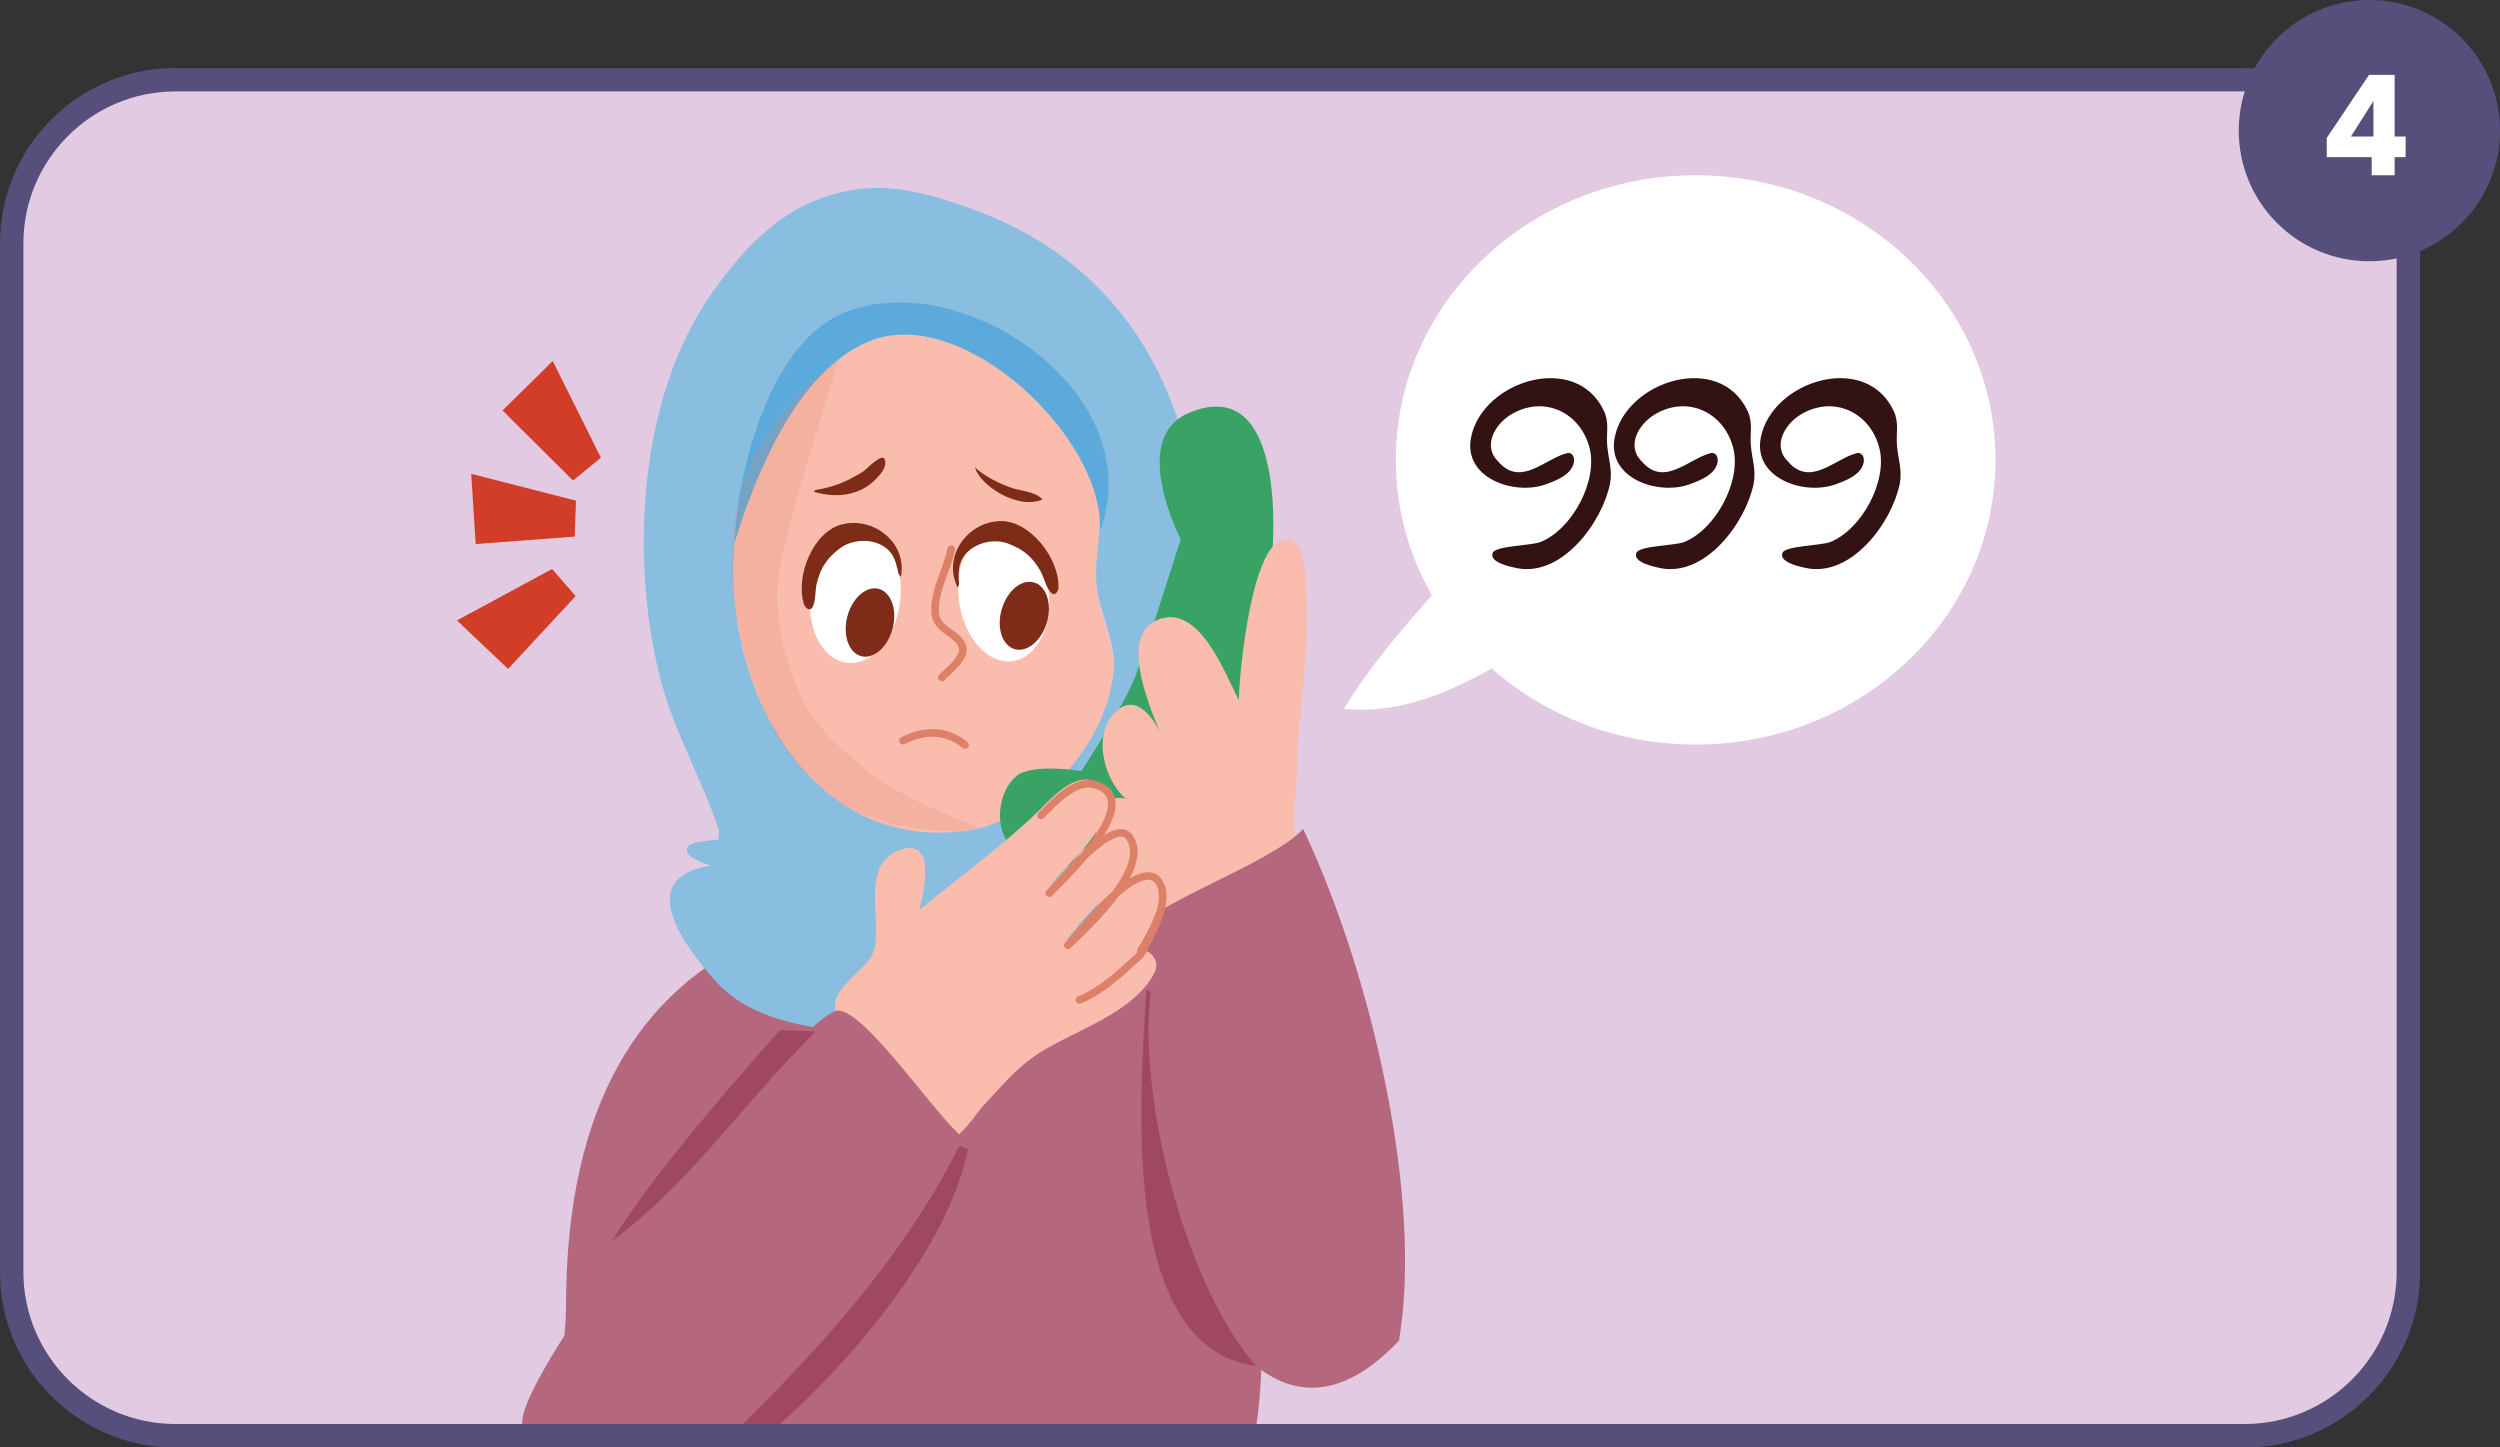 <?xml version="1.0" encoding="UTF-8"?>
<svg id="Layer_2" data-name="Layer 2" xmlns="http://www.w3.org/2000/svg" xmlns:xlink="http://www.w3.org/1999/xlink" viewBox="0 0 161.34 93.41">
  <rect x="0" y="0" width="161.34" height="93.41" fill="#333333" stroke="none"/>
  <defs>
    <style>
      .cls-1 {
        clip-path: url(#clippath);
      }

      .cls-2, .cls-3 {
        fill: none;
      }

      .cls-2, .cls-4, .cls-5, .cls-6, .cls-7, .cls-8, .cls-9, .cls-10, .cls-11, .cls-12, .cls-13, .cls-14, .cls-15, .cls-16, .cls-17, .cls-18, .cls-19 {
        stroke-width: 0px;
      }

      .cls-20 {
        clip-path: url(#clippath-1);
      }

      .cls-21 {
        clip-path: url(#clippath-4);
      }

      .cls-22 {
        clip-path: url(#clippath-3);
      }

      .cls-23 {
        clip-path: url(#clippath-2);
      }

      .cls-24 {
        clip-path: url(#clippath-7);
      }

      .cls-25 {
        clip-path: url(#clippath-8);
      }

      .cls-26 {
        clip-path: url(#clippath-6);
      }

      .cls-27 {
        clip-path: url(#clippath-5);
      }

      .cls-28 {
        clip-path: url(#clippath-9);
      }

      .cls-29 {
        clip-path: url(#clippath-12);
      }

      .cls-30 {
        clip-path: url(#clippath-10);
      }

      .cls-31 {
        clip-path: url(#clippath-11);
      }

      .cls-32 {
        opacity: .21;
      }

      .cls-3 {
        stroke: #dd8068;
        stroke-linecap: round;
        stroke-linejoin: round;
        stroke-width: .49px;
      }

      .cls-33 {
        opacity: .62;
      }

      .cls-4, .cls-5, .cls-6, .cls-7 {
        fill-rule: evenodd;
      }

      .cls-4, .cls-19 {
        fill: #fff;
      }

      .cls-5, .cls-17 {
        fill: #7e2c18;
      }

      .cls-6 {
        fill: #89bee0;
      }

      .cls-7, .cls-8 {
        fill: #fabdad;
      }

      .cls-9 {
        fill: #5caadc;
      }

      .cls-10 {
        fill: #321212;
      }

      .cls-11 {
        fill: #39a265;
      }

      .cls-12 {
        fill: #574f7b;
      }

      .cls-13 {
        fill: #e1cae2;
      }

      .cls-14 {
        fill: #dd8068;
      }

      .cls-15 {
        fill: #d13d27;
      }

      .cls-16 {
        fill: #b5677e;
      }

      .cls-18 {
        fill: #933651;
      }
    </style>
    <clipPath id="clippath">
      <polygon class="cls-2" points="132.44 6 22.2 6 22.2 92.9 132.44 93.03 132.44 6"/>
    </clipPath>
    <clipPath id="clippath-1">
      <rect class="cls-2" x="47.19" y="23.12" width="16.01" height="30.53"/>
    </clipPath>
    <clipPath id="clippath-2">
      <rect class="cls-2" x="42.89" y="22.84" width="20.69" height="31.5"/>
    </clipPath>
    <clipPath id="clippath-3">
      <rect class="cls-2" x="47.13" y="22.84" width="16.45" height="31.03"/>
    </clipPath>
    <clipPath id="clippath-4">
      <rect class="cls-2" x="73.65" y="63.89" width="7.42" height="24.28"/>
    </clipPath>
    <clipPath id="clippath-5">
      <rect class="cls-2" x="71.57" y="63.74" width="9.87" height="24.45"/>
    </clipPath>
    <clipPath id="clippath-6">
      <rect class="cls-2" x="73.45" y="63.74" width="7.99" height="24.45"/>
    </clipPath>
    <clipPath id="clippath-7">
      <rect class="cls-2" x="42.98" y="73.93" width="19.49" height="22.78"/>
    </clipPath>
    <clipPath id="clippath-8">
      <rect class="cls-2" x="42.89" y="73.62" width="19.75" height="23.51"/>
    </clipPath>
    <clipPath id="clippath-9">
      <rect class="cls-2" x="42.89" y="73.62" width="19.75" height="23.51"/>
    </clipPath>
    <clipPath id="clippath-10">
      <rect class="cls-2" x="39.5" y="66.48" width="13.15" height="13.62"/>
    </clipPath>
    <clipPath id="clippath-11">
      <rect class="cls-2" x="39.14" y="66.09" width="13.63" height="14.1"/>
    </clipPath>
    <clipPath id="clippath-12">
      <rect class="cls-2" x="39.14" y="66.09" width="13.63" height="14.1"/>
    </clipPath>
  </defs>
  <g id="Layer_1-2" data-name="Layer 1-2">
    <path class="cls-13" d="m.3,16.21c0-6.41,5.05-11.6,11.29-11.6h133.09c6.23,0,11.29,5.2,11.29,11.6v65.1c0,6.41-5.05,11.6-11.29,11.6H11.59c-6.23,0-11.29-5.2-11.29-11.6V16.21Z"/>
    <g class="cls-1">
      <g>
        <path class="cls-16" d="m77.87,59.12c-21.79-3.65-41.34-1.2-41.34,25.18,0,2.86-1.24,9.47.37,11.89,1.21,1.81,40.78,2.98,42.65.27,4.53-6.56-.49-29.87-1.08-37.95"/>
        <path class="cls-8" d="m57.11,20.94c-1.34.89-3.1,1.07-4.32,2.11-2.66,2.29-4.5,7.22-5.15,10.59-1.75,9.05,3.76,21.7,14.73,20.18,4.63-.64,9.11-5.66,9.49-10.3.18-2.12-1.01-3.78-1.11-5.8-.12-2.31.65-4.56.28-6.92-1.03-6.59-6.34-9.95-12.66-9.95"/>
        <path class="cls-6" d="m46.36,54.18c-.4.07-1.9.09-2.02.56-.15.62,1.11.95,1.51,1.12-5.01.79-1.67,5.23.36,7.49,2.38,2.65,6.63,3.14,10.01,3.3,6.35.3,11.29-2.47,16.39-5.7.84-.53,4.81-3.95,3.99-5.07-.9-1.24-3.21-.27-4.42-.89.96-.07,2.6-.31,2.79-1.53.15-.96-1.58-.51-2.08-.55,2.64-2.59,3.05-6.59,3.76-10.11,2.41-12.02-1.25-24.5-13.43-29.12-2.15-.82-4.83-1.7-7.16-1.53-4.68.34-7.52,3.13-10.07,6.7-4.75,6.64-5.37,17.09-3.38,24.93.87,3.41,2.69,6.5,3.79,9.79m10.71-32.84c-1.34.89-3.1,1.07-4.32,2.11-2.66,2.29-4.5,7.22-5.15,10.59-1.75,9.05,3.76,21.7,14.73,20.18,4.63-.64,9.11-5.66,9.49-10.3.18-2.12-1.01-3.78-1.11-5.8-.12-2.31.65-4.56.28-6.92-1.03-6.59-6.34-9.95-12.66-9.95"/>
        <path class="cls-11" d="m81.81,38.26c-.34,5.23-3.69,12.69-7.89,15.92-2.11,1.63-6.61,2.61-8.74.33-1.04-1.12-.76-3.41.38-4.4,1.01-.89,4.23-.35,4.23-.35,0,0,2.82-4.33,3.48-6.1.95-2.53,2.93-8.87,2.93-8.87,0,0-3.39-6.51.54-8.15,6.24-2.61,5.71,8.22,5.07,11.57"/>
        <path class="cls-8" d="m83.73,48.45c.1,2.01-.51,4.3-.05,6.26-2.94,1.2-5.5,2.9-8.34,4.42-.79.42-2.45,1.79-3.4,1.23-1.65-.97-2.14-9.8.73-8.79-1.43-1.21-2.27-4.28-.55-5.74,1.43-1.21,2.68,1.04,3.04,2.16-.66-1.67-3.11-6.79-.52-7.96,2.74-1.23,4.44,3.52,5.31,5.15.01-1.59.84-10.64,3.12-10.35,1.22.15,1.16,2.4,1.22,3.26.23,3.48-.3,6.88-.56,10.35"/>
        <path class="cls-9" d="m70.98,34.29c3.3-8.82-8.69-17.1-16.36-14.17-4.92,1.88-7.03,10.23-7.22,14.91,1.37-4.44,4.06-11.12,8.7-13.01,6.03-2.46,15.22,6.27,14.88,12.27"/>
        <g class="cls-20">
          <g class="cls-32">
            <g class="cls-23">
              <g class="cls-22">
                <path class="cls-14" d="m54.22,23.12c-2.52,2.01-11.3,8.3-4.46,23.73.85,1.93,3.76,4.77,5.59,5.56,2.09.9,5.49,1.6,7.86,1.02-1.66-.59-5.35-2.22-6.8-3.36-1.33-1.04-3.05-2.43-3.99-3.84-1.43-2.13-2.47-6.08-2.24-8.51.3-3.13,3.03-11.37,3.91-14.38"/>
              </g>
            </g>
          </g>
        </g>
        <path class="cls-4" d="m52.31,38.12c-.31,2.36.73,4.44,2.32,4.65,1.6.21,3.14-1.53,3.45-3.89s-.73-4.44-2.32-4.65c-1.6-.21-3.14,1.53-3.45,3.89Z"/>
        <path class="cls-5" d="m54.68,39.8c-.31,1.2.1,2.34.91,2.55.81.2,1.71-.6,2.02-1.8s-.1-2.34-.91-2.55c-.81-.2-1.71.6-2.02,1.8Z"/>
        <path class="cls-17" d="m58.14,37.23c.42-2.19-1.73-3.88-3.76-3.4-1.92.45-3.06,3.38-2.5,5.15.06.18.31.49.51.27.27-.31.21-1.16.31-1.56.25-1.05.67-1.68,1.53-2.32.89-.66,2.42-.64,3.19.22.35.39.46.95.57,1.44"/>
        <path class="cls-4" d="m67.66,38.02c.31,2.36-.73,4.44-2.32,4.65-1.6.21-3.14-1.53-3.45-3.89s.73-4.44,2.32-4.65c1.6-.21,3.14,1.53,3.45,3.89Z"/>
        <path class="cls-5" d="m64.65,39.31c-.35,1.19.02,2.34.82,2.58.81.24,1.74-.53,2.09-1.72s-.02-2.34-.82-2.58c-.81-.24-1.74.53-2.09,1.72Z"/>
        <path class="cls-17" d="m61.81,37.93c-1.01-1.99.6-4.21,2.68-4.3,1.97-.09,3.87,2.41,3.82,4.27,0,.19-.16.56-.41.4-.35-.22-.53-1.05-.73-1.41-.53-.94-1.11-1.43-2.11-1.81-1.04-.4-2.51.04-3.01,1.08-.23.48-.19,1.04-.16,1.55"/>
        <path class="cls-17" d="m52.53,31.74c1.32.39,2.8.31,3.89-.72.33-.32.87-.87.67-1.38-.17-.44-1.19.68-1.43.82-1.05.63-1.82.97-3.04,1.16"/>
        <path class="cls-17" d="m62.88,30.11c.56.6,1.79,1.2,2.58,1.43.6.17,1.35.2,1.82.69-1.58.7-4.02-.89-4.35-2.04"/>
        <path class="cls-3" d="m60.78,43.73c.41-.46,1.54-1.25,1.34-1.98-.25-.91-1.71-1.04-1.77-2.23-.07-1.46.77-2.7,1.03-4.08"/>
        <path class="cls-3" d="m62.28,48.08c-1.07-.89-2.51-1.07-4.01-.28"/>
        <path class="cls-16" d="m90.33,86.47c-12.29,13.11-19.57-19.37-17.45-25.93.64-1.97,9.17-4.75,11.22-7.05,4.64,9.85,7.68,24.16,6.2,32.92"/>
        <path class="cls-7" d="m63.31,71.52h0c1.06-1.13,2.05-2.34,3.28-3.24,2.33-1.69,6.49-2.73,7.92-5.51.4-.77-.33-1.67-1.15-1.4h-.02c.05-.07.09-.14.14-.21.6-.96,1.74-3.08,1.27-4.24-1.01-2.49-5.18,2.85-6.02,3.82,1.24-1.16,5.41-5.03,3.96-7-1-1.36-4.48,2.93-5.15,3.63,1.03-1.03,6.19-5.97,3.01-6.98-1.34-.43-2.66,1.1-3.54,1.96-2.34,2.27-5.17,4.31-7.7,6.38v.04c.31-1.12,1.14-4.7-1.16-3.94-2.87.95-.99,4.97-1.86,6.78-.49,1.02-2.54,2.13-2.4,3.42.27,2.44,4.13,4.64,5.49,6.47.4.54,1.24,1.96,2.01,1.98.41.01,1.21-1,1.93-1.97h0Z"/>
        <path class="cls-3" d="m73.55,61.64s.06-.14.11-.21c.6-.96,1.74-3.08,1.27-4.24-1.01-2.49-5.18,2.85-6.02,3.82,1.24-1.16,5.41-5.03,3.96-7-1-1.36-4.48,2.93-5.15,3.63,1.03-1.03,6.19-5.97,3.01-6.98-1.34-.43-2.66,1.1-3.54,1.96"/>
        <path class="cls-3" d="m69.66,64.53c1.18-.45,2.43-1.52,3.35-2.38.36-.34.8-.61.85-1.15"/>
        <path class="cls-16" d="m62.12,73.37c-1.52-1.05-6.59-8.67-8.2-8.12-3.16,1.08-20.78,23.47-20.21,26.73.38,2.15,2.11,4.5,4.14,4.82,12.35,1.96,19.05-14.52,24.52-23.18"/>
        <g class="cls-21">
          <g class="cls-33">
            <g class="cls-27">
              <g class="cls-26">
                <path class="cls-18" d="m73.98,63.88c-.33,6.02-1.99,23.12,7.09,24.28-4.76-5.46-7.66-17.76-6.8-24.16"/>
              </g>
            </g>
          </g>
        </g>
        <g class="cls-24">
          <g class="cls-33">
            <g class="cls-25">
              <g class="cls-28">
                <path class="cls-18" d="m62.48,74.16c-1.32,6.58-8.08,14.39-13.16,18.62-1.61,1.34-3.97,4.33-6.33,3.88,7.1-6.73,14.45-13.77,18.93-22.73"/>
              </g>
            </g>
          </g>
        </g>
        <g class="cls-30">
          <g class="cls-33">
            <g class="cls-31">
              <g class="cls-29">
                <path class="cls-18" d="m50.35,66.48c-2.37,2.61-8.59,9.74-10.85,13.62,5.27-3.98,7.84-8.23,13.15-13.54"/>
              </g>
            </g>
          </g>
        </g>
        <path class="cls-4" d="m92.41,38.41c-2.04,2.33-4.08,4.66-5.67,7.34,3.42.34,6.57-.95,9.53-2.61,3.45,3.05,8.08,4.91,13.16,4.91,10.69,0,19.35-8.23,19.35-18.37s-8.66-18.37-19.35-18.37-19.35,8.22-19.35,18.37c0,3.16.84,6.13,2.32,8.73h0Z"/>
        <path class="cls-10" d="m96.7,29.8c1.44,1.64,2.97-.17,4.41-.55.38-.1.53.3.46.61-.17.79-1.15,1.16-1.82,1.4-2.02.73-5.35-.4-4.81-3.05.75-3.66,6.78-5.52,8.57-1.69.36.77.15,1.4.21,2.2.07.89.36,1.59.18,2.51-.5,2.47-3.1,6.04-6.04,5.43-.38-.08-1.79-.37-1.52-.99.2-.45,2.51-.46,3.08-.69,2.04-.82,3.72-3.95,3.16-6.09-.61-2.31-2.96-3.38-5.03-2.16-1.14.67-1.93,2.17-.75,3.15"/>
        <path class="cls-10" d="m105.97,29.8c1.44,1.64,2.97-.17,4.41-.55.38-.1.53.3.46.61-.17.79-1.15,1.16-1.82,1.4-2.02.73-5.35-.4-4.81-3.05.75-3.66,6.78-5.52,8.57-1.69.36.77.15,1.4.21,2.2.07.89.36,1.59.18,2.51-.5,2.47-3.1,6.04-6.04,5.43-.38-.08-1.79-.37-1.52-.99.2-.45,2.51-.46,3.08-.69,2.04-.82,3.72-3.95,3.16-6.09-.61-2.31-2.96-3.38-5.03-2.16-1.14.67-1.93,2.17-.75,3.15"/>
        <path class="cls-10" d="m115.4,29.8c1.44,1.64,2.97-.17,4.41-.55.38-.1.53.3.46.61-.17.79-1.15,1.16-1.82,1.4-2.02.73-5.35-.4-4.81-3.05.75-3.66,6.78-5.52,8.57-1.69.36.77.15,1.4.21,2.2.07.89.36,1.59.18,2.51-.5,2.47-3.1,6.04-6.04,5.43-.38-.08-1.79-.37-1.52-.99.2-.45,2.51-.46,3.08-.69,2.04-.82,3.72-3.95,3.16-6.09-.61-2.31-2.96-3.38-5.03-2.16-1.14.67-1.93,2.17-.75,3.15"/>
        <polygon class="cls-15" points="36.98 31.01 32.43 26.49 35.67 23.3 38.78 29.54 36.98 31.01"/>
        <polygon class="cls-15" points="37.15 38.47 32.79 43.17 29.49 40.04 35.63 36.72 37.15 38.47"/>
        <polygon class="cls-15" points="37.09 34.63 30.7 35.11 30.41 30.58 37.17 32.31 37.09 34.63"/>
      </g>
    </g>
    <path class="cls-12" d="m11.32,5.9h133.54c5.41,0,9.81,4.4,9.81,9.81v66.38c0,5.41-4.4,9.81-9.81,9.81H11.32c-5.41,0-9.81-4.4-9.81-9.81V15.71c0-5.41,4.4-9.81,9.81-9.81m0-1.51h0C5.07,4.39,0,9.46,0,15.71v66.39c0,6.25,5.07,11.32,11.32,11.32h133.54c6.25,0,11.32-5.07,11.32-11.32V15.72c0-6.25-5.07-11.32-11.32-11.32H11.32Z"/>
  </g>
  <g>
    <circle class="cls-12" cx="152.91" cy="8.43" r="8.43"/>
    <path class="cls-19" d="m150.16,10.14v-1.24l2.73-4.07h1.65v3.98s.71,0,.71,0v1.33s-.71,0-.71,0v1.17h-1.48v-1.17h-2.9Zm3.01-3.62l-1.45,2.29h1.45v-2.29Z"/>
  </g>
</svg>